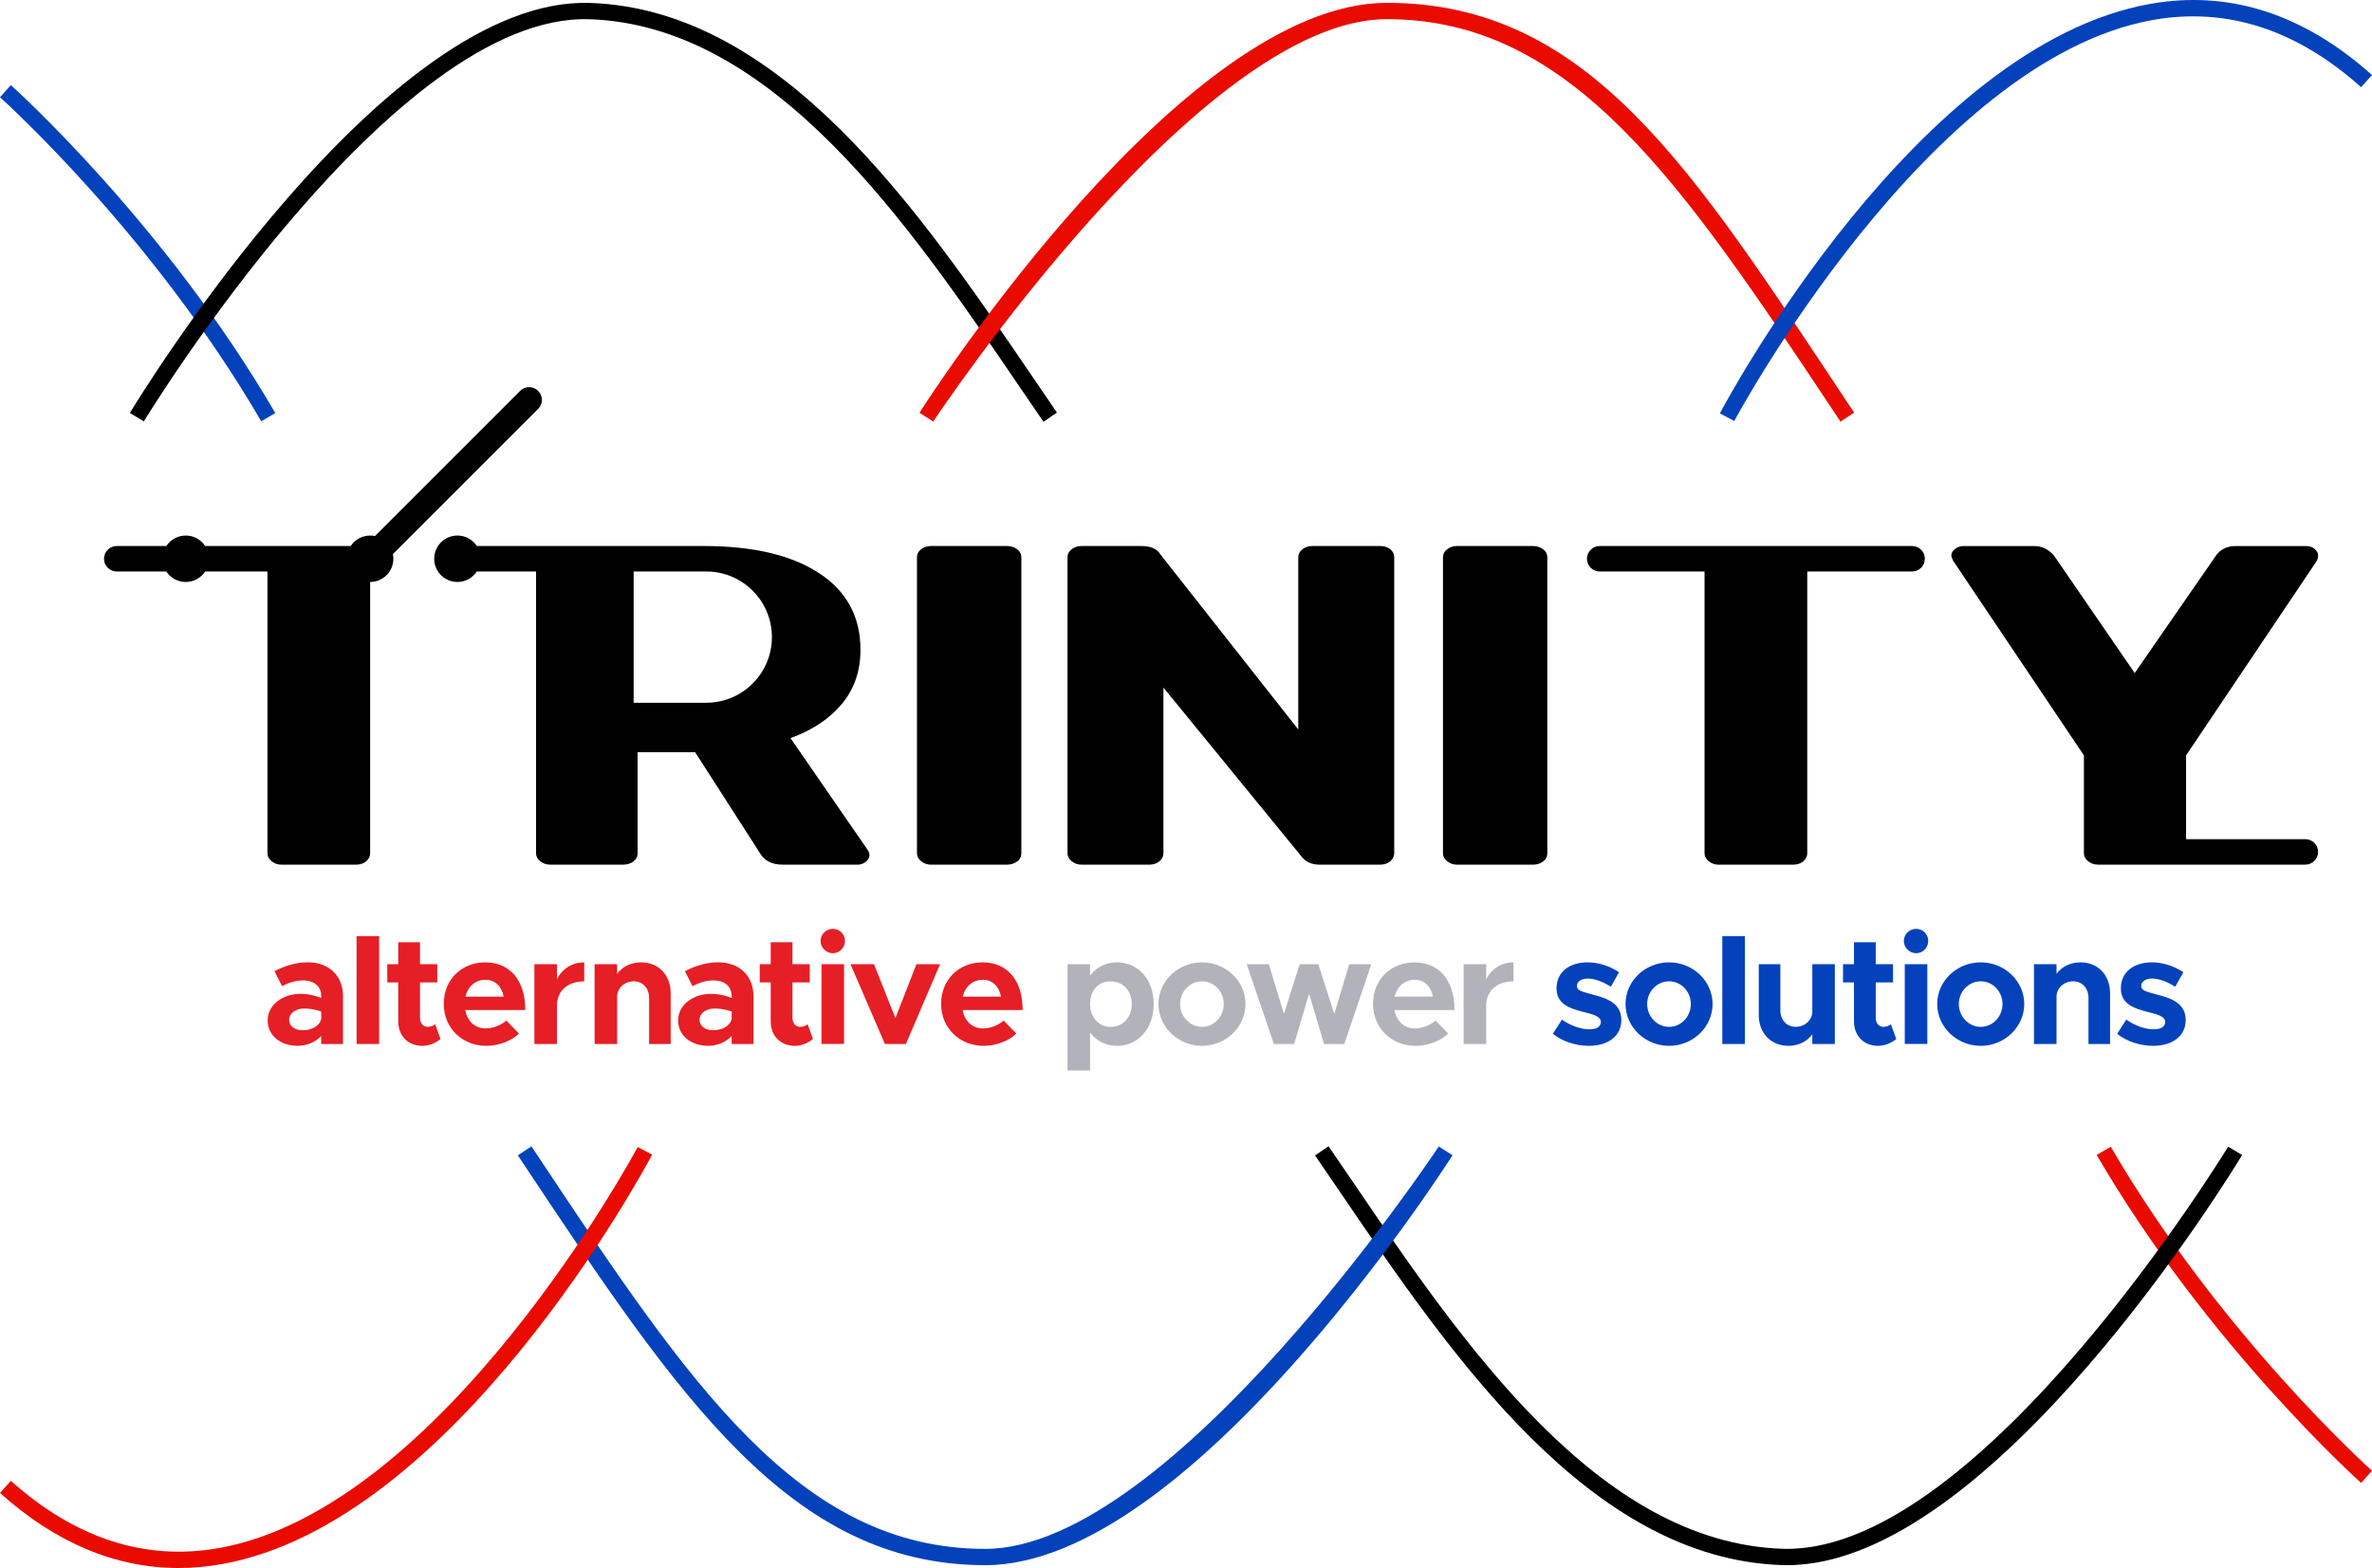 <?xml version="1.0" encoding="UTF-8"?><svg id="Layer_2" xmlns="http://www.w3.org/2000/svg" viewBox="0 0 910.16 601.8"><defs><style>.cls-1{fill:#0442bc;}.cls-2{fill:#ea0b00;}.cls-3{fill:#e61e25;}.cls-4{fill:#b2b2bb;}</style></defs><g id="Layer_1-2"><g><g><path class="cls-1" d="m100.24,161.69C58.3,89.62.58,37.85,0,37.33l4.16-4.67c.59.52,59.02,52.92,101.48,125.88l-5.41,3.15Z"/><path d="m400.4,161.89c-3.2-4.65-6.45-9.43-9.77-14.31C348.83,86.18,296.83,9.76,226.21,7.38,150.91,4.85,56.14,160.16,55.19,161.73l-5.35-3.24C53.79,151.96,147.64-1.59,226.42,1.13c73.8,2.48,126.79,80.35,169.38,142.92,3.32,4.87,6.57,9.65,9.76,14.29l-5.16,3.55Z"/><path class="cls-2" d="m706.24,161.85l-2.34-3.52C645.64,70.68,603.54,7.35,532.15,7.35s-173.07,152.9-174.06,154.44l-5.28-3.37c4.1-6.42,101.29-157.33,179.33-157.33s117.62,64.5,176.97,153.76l2.34,3.52-5.21,3.46Z"/><path class="cls-1" d="m665.46,161.58l-5.53-2.93c3.05-5.76,75.83-141.24,165.08-157.15,30.25-5.4,58.9,3.79,85.15,27.3l-4.18,4.66c-24.74-22.15-51.6-30.83-79.87-25.8-86.25,15.37-159.92,152.54-160.65,153.92Z"/><path class="cls-2" d="m905.99,569.14c-.58-.52-59.02-52.92-101.48-125.88l5.41-3.15c41.94,72.07,99.65,123.84,100.23,124.35l-4.16,4.67Z"/><path d="m685.77,600.71c-.68,0-1.35-.01-2.03-.03-73.8-2.48-126.79-80.35-169.37-142.92-3.32-4.87-6.57-9.65-9.76-14.29l5.15-3.55c3.2,4.65,6.45,9.43,9.78,14.31,41.79,61.4,93.79,137.81,164.41,140.19.6.02,1.22.03,1.83.03,74.88,0,168.25-152.82,169.19-154.38l5.35,3.24c-3.92,6.48-96.15,157.4-174.55,157.4Z"/><path class="cls-1" d="m378.01,600.71c-74.75,0-117.62-64.49-176.96-153.76l-2.34-3.53,5.21-3.46,2.34,3.53c58.26,87.64,100.36,150.97,171.75,150.97s173.07-152.9,174.06-154.44l5.28,3.37c-4.1,6.42-101.29,157.33-179.33,157.33Z"/><path class="cls-2" d="m68.5,601.8c-24.14,0-47.12-9.64-68.5-28.8l4.17-4.66c24.74,22.15,51.61,30.84,79.87,25.8,86.25-15.37,159.92-152.54,160.66-153.92l5.53,2.93c-3.05,5.76-75.83,141.24-165.08,157.15-5.6,1-11.16,1.5-16.65,1.5Z"/></g><g><path class="cls-3" d="m131.61,382.38v18.3h-8.35v-3.08c-2.19,2.43-5.69,3.79-9.06,3.79-6.52,0-11.49-3.91-11.49-9.77s5.63-10.19,12.68-10.19c2.49,0,5.27.53,7.88,1.6v-.65c0-3.26-2.07-6.1-7.11-6.1-2.84,0-5.51.95-7.94,2.19l-2.9-5.75c4.32-2.19,8.53-3.38,12.79-3.38,8,0,13.51,5.04,13.51,13.03Zm-8.35,8.65v-2.78c-1.96-.77-4.26-1.18-6.63-1.18-3.14,0-5.69,1.84-5.69,4.32s2.25,4.03,5.21,4.03c3.32,0,6.46-1.54,7.11-4.38Z"/><path class="cls-3" d="m136.82,359.28h8.65v41.41h-8.65v-41.41Z"/><path class="cls-3" d="m169.04,398.73c-1.78,1.6-4.56,2.67-6.99,2.67-5.45,0-9.24-3.85-9.24-9.36v-14.99h-4.21v-6.99h4.21v-8.41h8.35v8.41h6.63v6.99h-6.63v13.62c0,2.01,1.24,3.44,2.84,3.44,1.18,0,2.37-.41,2.96-1.01l2.07,5.63Z"/><path class="cls-3" d="m194.27,391.68l4.86,4.98c-2.72,2.84-8,4.74-12.5,4.74-9.12,0-16.35-6.69-16.35-16.11s6.93-15.93,15.87-15.93c9.6,0,15.4,6.93,15.4,18.3h-23.04c.77,4.15,3.61,7.05,7.82,7.05,2.84,0,5.98-1.24,7.94-3.02Zm-15.7-9.18h14.69c-.71-3.79-3.14-6.46-6.99-6.46s-6.75,2.55-7.7,6.46Z"/><path class="cls-3" d="m224.18,369.35v7.29c-6.4,0-10.48,3.67-10.48,9.42v14.63h-8.65v-30.62h8.65v5.75c2.01-3.97,5.8-6.46,10.48-6.46Z"/><path class="cls-3" d="m257.35,381.19v19.49h-8.29v-17.65c0-3.79-2.43-6.4-5.86-6.4-3.61,0-6.4,2.61-6.4,5.92v18.13h-8.65v-30.62h8.65v3.73c1.9-2.72,5.27-4.44,9.24-4.44,6.63,0,11.31,4.86,11.31,11.85Z"/><path class="cls-3" d="m289.1,382.38v18.3h-8.35v-3.08c-2.19,2.43-5.69,3.79-9.06,3.79-6.52,0-11.49-3.91-11.49-9.77s5.63-10.19,12.68-10.19c2.49,0,5.27.53,7.88,1.6v-.65c0-3.26-2.07-6.1-7.11-6.1-2.84,0-5.51.95-7.94,2.19l-2.9-5.75c4.32-2.19,8.53-3.38,12.79-3.38,8,0,13.51,5.04,13.51,13.03Zm-8.35,8.65v-2.78c-1.96-.77-4.26-1.18-6.63-1.18-3.14,0-5.69,1.84-5.69,4.32s2.25,4.03,5.21,4.03c3.32,0,6.46-1.54,7.11-4.38Z"/><path class="cls-3" d="m311.96,398.73c-1.78,1.6-4.56,2.67-6.99,2.67-5.45,0-9.24-3.85-9.24-9.36v-14.99h-4.21v-6.99h4.21v-8.41h8.35v8.41h6.63v6.99h-6.63v13.62c0,2.01,1.24,3.44,2.84,3.44,1.18,0,2.37-.41,2.96-1.01l2.07,5.63Z"/><path class="cls-3" d="m314.86,361.11c0-2.43,2.07-4.62,4.74-4.62s4.62,2.19,4.62,4.62c0,2.61-2.07,4.74-4.62,4.74s-4.74-2.13-4.74-4.74Zm.36,8.94h8.65v30.62h-8.65v-30.62Z"/><path class="cls-3" d="m326.35,370.06h9l8.23,20.67,8.06-20.67h9.06l-13.09,30.62h-8.06l-13.21-30.62Z"/><path class="cls-3" d="m385.11,391.68l4.86,4.98c-2.72,2.84-8,4.74-12.5,4.74-9.12,0-16.35-6.69-16.35-16.11s6.93-15.93,15.88-15.93c9.6,0,15.4,6.93,15.4,18.3h-23.04c.77,4.15,3.61,7.05,7.82,7.05,2.84,0,5.98-1.24,7.94-3.02Zm-15.7-9.18h14.69c-.71-3.79-3.14-6.46-6.99-6.46s-6.75,2.55-7.7,6.46Z"/><path class="cls-4" d="m442.68,385.34c0,9.42-5.92,16.05-14.1,16.05-4.32,0-7.88-1.9-10.31-5.09v14.57h-8.65v-40.81h8.65v4.38c2.43-3.2,5.98-5.09,10.31-5.09,8.17,0,14.1,6.63,14.1,15.99Zm-8.41,0c0-5.09-3.38-8.71-8.17-8.71s-7.82,3.61-7.82,8.71,3.26,8.77,7.82,8.77c4.8,0,8.17-3.61,8.17-8.77Z"/><path class="cls-4" d="m444.51,385.34c0-8.83,7.52-15.99,16.7-15.99s16.7,7.17,16.7,15.99-7.52,16.05-16.7,16.05-16.7-7.23-16.7-16.05Zm25.06,0c0-4.8-3.73-8.71-8.35-8.71s-8.41,3.91-8.41,8.71,3.79,8.77,8.41,8.77,8.35-3.97,8.35-8.77Z"/><path class="cls-4" d="m478.39,370.06h8.47l5.8,19.07,6.04-19.07h7.17l6.1,19.07,5.75-19.07h8.47l-10.37,30.62h-7.76l-5.75-19.25-5.75,19.25h-7.76l-10.42-30.62Z"/><path class="cls-4" d="m550.83,391.68l4.86,4.98c-2.72,2.84-8,4.74-12.5,4.74-9.12,0-16.35-6.69-16.35-16.11s6.93-15.93,15.87-15.93c9.6,0,15.4,6.93,15.4,18.3h-23.04c.77,4.15,3.61,7.05,7.82,7.05,2.84,0,5.98-1.24,7.94-3.02Zm-15.7-9.18h14.69c-.71-3.79-3.14-6.46-6.99-6.46s-6.75,2.55-7.7,6.46Z"/><path class="cls-4" d="m580.74,369.35v7.29c-6.4,0-10.48,3.67-10.48,9.42v14.63h-8.65v-30.62h8.65v5.75c2.01-3.97,5.8-6.46,10.48-6.46Z"/><path class="cls-1" d="m595.84,396.77l3.5-5.45c3.14,2.25,7.17,3.73,10.48,3.73,2.9,0,4.44-1.07,4.44-2.84,0-1.95-2.49-2.78-5.86-3.61-6.28-1.54-11.14-3.26-11.14-9.3s4.68-9.95,11.96-9.95c4.32,0,8.65,1.54,12.03,3.79l-3.14,5.57c-2.78-1.78-6.1-3.14-8.89-3.14-2.37,0-4.15,1.12-4.15,2.84s1.72,2.13,5.86,3.26c5.27,1.36,11.2,3.14,11.2,9.83,0,6.04-4.98,9.89-12.5,9.89-4.92,0-10.13-1.66-13.8-4.62Z"/><path class="cls-1" d="m623.73,385.34c0-8.83,7.52-15.99,16.7-15.99s16.7,7.17,16.7,15.99-7.52,16.05-16.7,16.05-16.7-7.23-16.7-16.05Zm25.06,0c0-4.8-3.73-8.71-8.35-8.71s-8.41,3.91-8.41,8.71,3.79,8.77,8.41,8.77,8.35-3.97,8.35-8.77Z"/><path class="cls-1" d="m660.87,359.28h8.65v41.41h-8.65v-41.41Z"/><path class="cls-1" d="m704.05,370.06v30.62h-8.65v-3.73c-1.9,2.72-5.27,4.44-9.18,4.44-6.69,0-11.37-4.86-11.37-11.85v-19.49h8.29v17.65c0,3.79,2.43,6.4,5.86,6.4,3.61,0,6.4-2.61,6.4-5.92v-18.13h8.65Z"/><path class="cls-1" d="m727.62,398.73c-1.78,1.6-4.56,2.67-6.99,2.67-5.45,0-9.24-3.85-9.24-9.36v-14.99h-4.21v-6.99h4.21v-8.41h8.35v8.41h6.63v6.99h-6.63v13.62c0,2.01,1.24,3.44,2.84,3.44,1.18,0,2.37-.41,2.96-1.01l2.07,5.63Z"/><path class="cls-1" d="m730.52,361.11c0-2.43,2.07-4.62,4.74-4.62s4.62,2.19,4.62,4.62c0,2.61-2.07,4.74-4.62,4.74s-4.74-2.13-4.74-4.74Zm.36,8.94h8.65v30.62h-8.65v-30.62Z"/><path class="cls-1" d="m743.32,385.34c0-8.83,7.52-15.99,16.7-15.99s16.7,7.17,16.7,15.99-7.52,16.05-16.7,16.05-16.7-7.23-16.7-16.05Zm25.06,0c0-4.8-3.73-8.71-8.35-8.71s-8.41,3.91-8.41,8.71,3.79,8.77,8.41,8.77,8.35-3.97,8.35-8.77Z"/><path class="cls-1" d="m809.66,381.19v19.49h-8.29v-17.65c0-3.79-2.43-6.4-5.86-6.4-3.61,0-6.4,2.61-6.4,5.92v18.13h-8.65v-30.62h8.65v3.73c1.9-2.72,5.27-4.44,9.24-4.44,6.63,0,11.31,4.86,11.31,11.85Z"/><path class="cls-1" d="m812.38,396.77l3.5-5.45c3.14,2.25,7.17,3.73,10.48,3.73,2.9,0,4.44-1.07,4.44-2.84,0-1.95-2.49-2.78-5.86-3.61-6.28-1.54-11.14-3.26-11.14-9.3s4.68-9.95,11.96-9.95c4.32,0,8.65,1.54,12.03,3.79l-3.14,5.57c-2.78-1.78-6.1-3.14-8.89-3.14-2.37,0-4.15,1.12-4.15,2.84s1.72,2.13,5.86,3.26c5.27,1.36,11.2,3.14,11.2,9.83,0,6.04-4.98,9.89-12.5,9.89-4.92,0-10.13-1.66-13.8-4.62Z"/></g><g><path d="m390.28,210.78c-1.08-.81-2.42-1.22-4.01-1.22h-29.01c-1.44,0-2.71.41-3.79,1.22-1.08.82-1.62,1.86-1.62,3.15v113.56c0,1.17.54,2.18,1.62,3.06,1.08.87,2.34,1.31,3.79,1.31h29.01c1.59,0,2.92-.41,4.01-1.22,1.08-.81,1.62-1.86,1.62-3.15v-113.56c0-1.28-.54-2.33-1.62-3.15Z"/><path d="m533.45,210.78c-1.01-.81-2.31-1.22-3.9-1.22h-25.98c-1.45,0-2.71.41-3.79,1.22-1.08.82-1.62,1.86-1.62,3.15v66.04l-52.83-67.09c-1.3-2.21-3.75-3.32-7.36-3.32h-22.95c-1.44,0-2.71.41-3.79,1.22-1.08.82-1.62,1.86-1.62,3.15v113.56c0,1.17.54,2.18,1.62,3.06,1.08.87,2.34,1.31,3.79,1.31h25.98c1.59,0,2.88-.44,3.9-1.31,1.01-.87,1.52-1.89,1.52-3.06v-63.59l52.83,64.64c1.59,2.21,3.97,3.32,7.14,3.32h23.17c1.59,0,2.89-.44,3.9-1.31,1.01-.87,1.52-1.95,1.52-3.23v-113.38c0-1.28-.51-2.33-1.52-3.15Z"/><path d="m592.1,210.78c-1.08-.81-2.42-1.22-4-1.22h-29.01c-1.44,0-2.71.41-3.79,1.22-1.08.82-1.62,1.86-1.62,3.15v113.56c0,1.17.54,2.18,1.62,3.06,1.08.87,2.34,1.31,3.79,1.31h29.01c1.59,0,2.92-.41,4-1.22,1.08-.81,1.62-1.86,1.62-3.15v-113.56c0-1.28-.54-2.33-1.62-3.15Z"/><path d="m733.69,209.56h-119.87c-2.7,0-4.89,2.19-4.89,4.89s2.19,4.89,4.89,4.89h40.23v108.15c0,1.17.54,2.18,1.62,3.06,1.08.87,2.34,1.31,3.79,1.31h28.58c1.59,0,2.89-.44,3.9-1.31,1.01-.87,1.52-1.89,1.52-3.06v-108.15h40.23c2.7,0,4.89-2.19,4.89-4.89s-2.19-4.89-4.89-4.89Z"/><path d="m884.6,322.08h-45.78v-32.16l50.23-74.77c.29-.7.43-1.34.43-1.92,0-.93-.43-1.77-1.3-2.53-.87-.76-1.95-1.13-3.25-1.13h-27.06c-3.32,0-5.85,1.22-7.58,3.67l-31.18,45.07-30.96-45.07c-2.16-2.45-4.69-3.67-7.58-3.67h-27.06c-1.3,0-2.42.38-3.36,1.13-.94.76-1.41,1.6-1.41,2.53,0,.23.22.87.65,1.92l50.23,74.77v37.56c0,1.17.54,2.18,1.62,3.06,1.08.87,2.34,1.31,3.79,1.31h79.55c2.7,0,4.89-2.19,4.89-4.89s-2.19-4.89-4.89-4.89Z"/><path d="m303.33,283.28c8.37-3.03,14.94-7.4,19.7-13.1,4.76-5.71,7.14-12.64,7.14-20.79,0-12.69-5.3-22.51-15.91-29.44-10.61-6.93-25.37-10.39-44.28-10.39h-26.85s-60.16,0-60.16,0c-1.59-2.42-4.33-4.02-7.45-4.02-4.92,0-8.91,3.99-8.91,8.91s3.99,8.91,8.91,8.91c3.12,0,5.85-1.6,7.45-4.02h22.72v108.15c0,1.17.54,2.18,1.62,3.06,1.08.87,2.34,1.31,3.79,1.31h27.93c1.59,0,2.92-.41,4.01-1.22,1.08-.81,1.62-1.86,1.62-3.15v-38.78h22.08l24.68,38.43c1.73,3.15,4.69,4.72,8.88,4.72h28.79c1.15,0,2.2-.38,3.14-1.13.94-.76,1.41-1.6,1.41-2.53,0-.58-.22-1.22-.65-1.92l-29.66-42.98Zm-32.33-13.56h-27.86v-50.39h27.86c13.91,0,25.19,11.28,25.19,25.19s-11.28,25.19-25.19,25.19Z"/><path d="m206.5,156.93c1.91-1.91,1.91-5,0-6.91h0c-1.91-1.91-5-1.91-6.91,0l-55.71,55.71c-.6-.13-1.22-.19-1.85-.19-3.12,0-5.85,1.6-7.45,4.02h-55.86c-1.59-2.42-4.33-4.02-7.45-4.02s-5.85,1.6-7.45,4.02h-19.02c-2.7,0-4.89,2.19-4.89,4.89s2.19,4.89,4.89,4.89h19.02c1.59,2.42,4.33,4.02,7.45,4.02s5.85-1.6,7.45-4.02h23.9v108.15c0,1.17.54,2.18,1.62,3.06,1.08.87,2.34,1.31,3.79,1.31h28.58c1.59,0,2.89-.44,3.9-1.31,1.01-.87,1.52-1.89,1.52-3.06v-104.13c4.92,0,8.91-3.99,8.91-8.91,0-.61-.06-1.2-.18-1.78l55.74-55.74Z"/></g></g></g></svg>